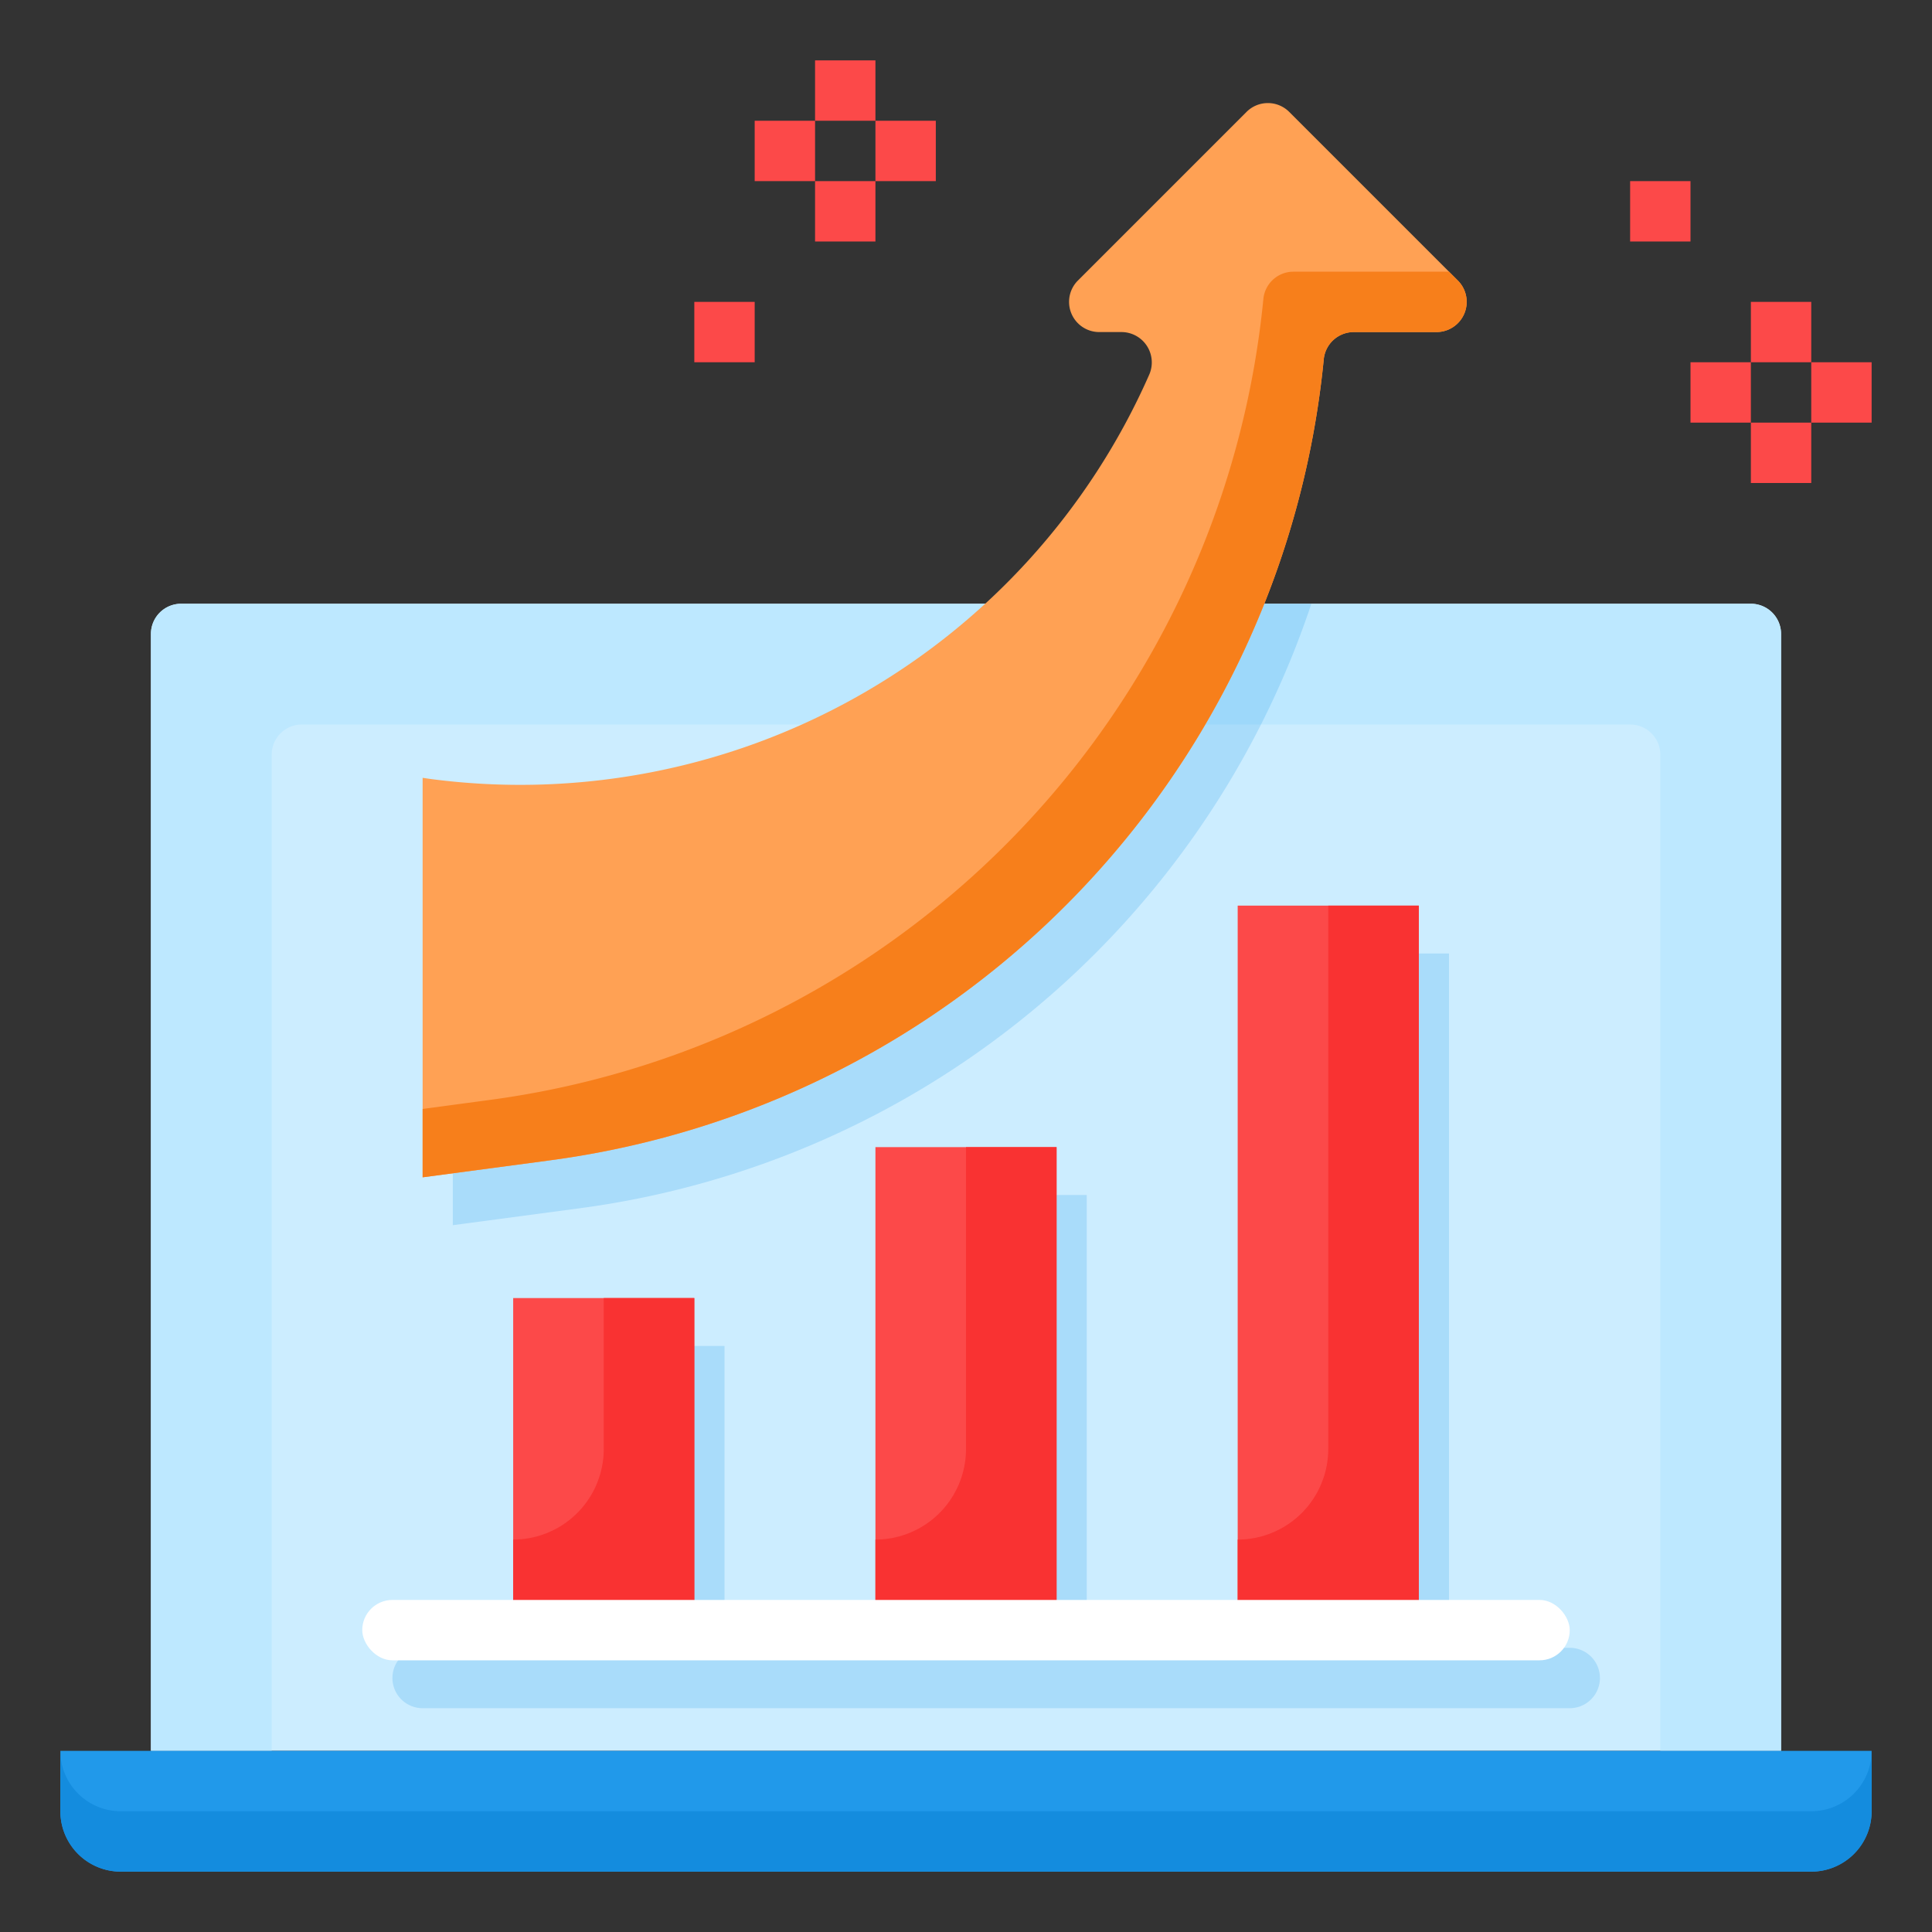 <svg id="Layer_1" height="512" viewBox="0 0 64 64" width="512" xmlns="http://www.w3.org/2000/svg" data-name="Layer 1"><rect x="0" y="0" width="64" height="64" fill="#333333" stroke="none"/><path d="m6 20h52a1 1 0 0 1 1 1v37a0 0 0 0 1 0 0h-54a0 0 0 0 1 0 0v-37a1 1 0 0 1 1-1z" fill="#ccedff"/><path d="m5 21v37h4v-33a1 1 0 0 1 1-1h44a1 1 0 0 1 1 1v33h4v-37a1 1 0 0 0 -1-1h-52a1 1 0 0 0 -1 1z" fill="#bde8ff"/><path d="m14 56.586h38a1 1 0 0 0 0-2h-4v-23h-6v23h-6v-15h-6v15h-6v-10h-6v10h-4a1 1 0 0 0 0 2z" fill="#2199ea" opacity=".2"/><path d="m43.44 20h-8.251a22.69 22.69 0 0 1 -19.961 7.382l-.228-.03v13.234l4.228-.564a29.672 29.672 0 0 0 24.212-20.022z" fill="#2199ea" opacity=".2"/><path d="m17 43h6v11h-6z" fill="#fc4949"/><path d="m29 38h6v16h-6z" fill="#fc4949"/><path d="m41 30h6v24h-6z" fill="#fc4949"/><path d="m41.293 3.707-5.586 5.586a1 1 0 0 0 .707 1.707h.737a1.006 1.006 0 0 1 .918 1.412 22.766 22.766 0 0 1 -23.841 13.388l-.228-.034v13.234l4.228-.564a29.692 29.692 0 0 0 25.622-26.523 1 1 0 0 1 .991-.913h2.745a1 1 0 0 0 .707-1.707l-5.586-5.586a1 1 0 0 0 -1.414 0z" fill="#ffa154"/><path d="m48 9h-5.159a1 1 0 0 0 -.991.913 29.692 29.692 0 0 1 -25.622 26.523l-2.228.3v2.264l4.228-.564a29.692 29.692 0 0 0 25.622-26.523 1 1 0 0 1 .991-.913h2.745a1 1 0 0 0 .707-1.707z" fill="#f77f1b"/><path d="m20 43v5a3 3 0 0 1 -3 3v3h6v-11z" fill="#f93232"/><path d="m32 38v10a3 3 0 0 1 -3 3v3h6v-16z" fill="#f93232"/><path d="m44 30v18a3 3 0 0 1 -3 3v3h6v-24z" fill="#f93232"/><path d="m4 62h56a2 2 0 0 0 2-2v-2h-60v2a2 2 0 0 0 2 2z" fill="#2199ea"/><path d="m60 60h-56a2 2 0 0 1 -2-2v2a2 2 0 0 0 2 2h56a2 2 0 0 0 2-2v-2a2 2 0 0 1 -2 2z" fill="#148cde"/><rect fill="#fff" height="2" rx="1" width="40" x="12" y="53"/><g fill="#fc4949"><path d="m27 2h2v2h-2z"/><path d="m29 4h2v2h-2z"/><path d="m27 6h2v2h-2z"/><path d="m25 4h2v2h-2z"/><path d="m23 10h2v2h-2z"/><path d="m60 12h2v2h-2z"/><path d="m58 14h2v2h-2z"/><path d="m56 12h2v2h-2z"/><path d="m58 10h2v2h-2z"/><path d="m54 6h2v2h-2z"/></g></svg>